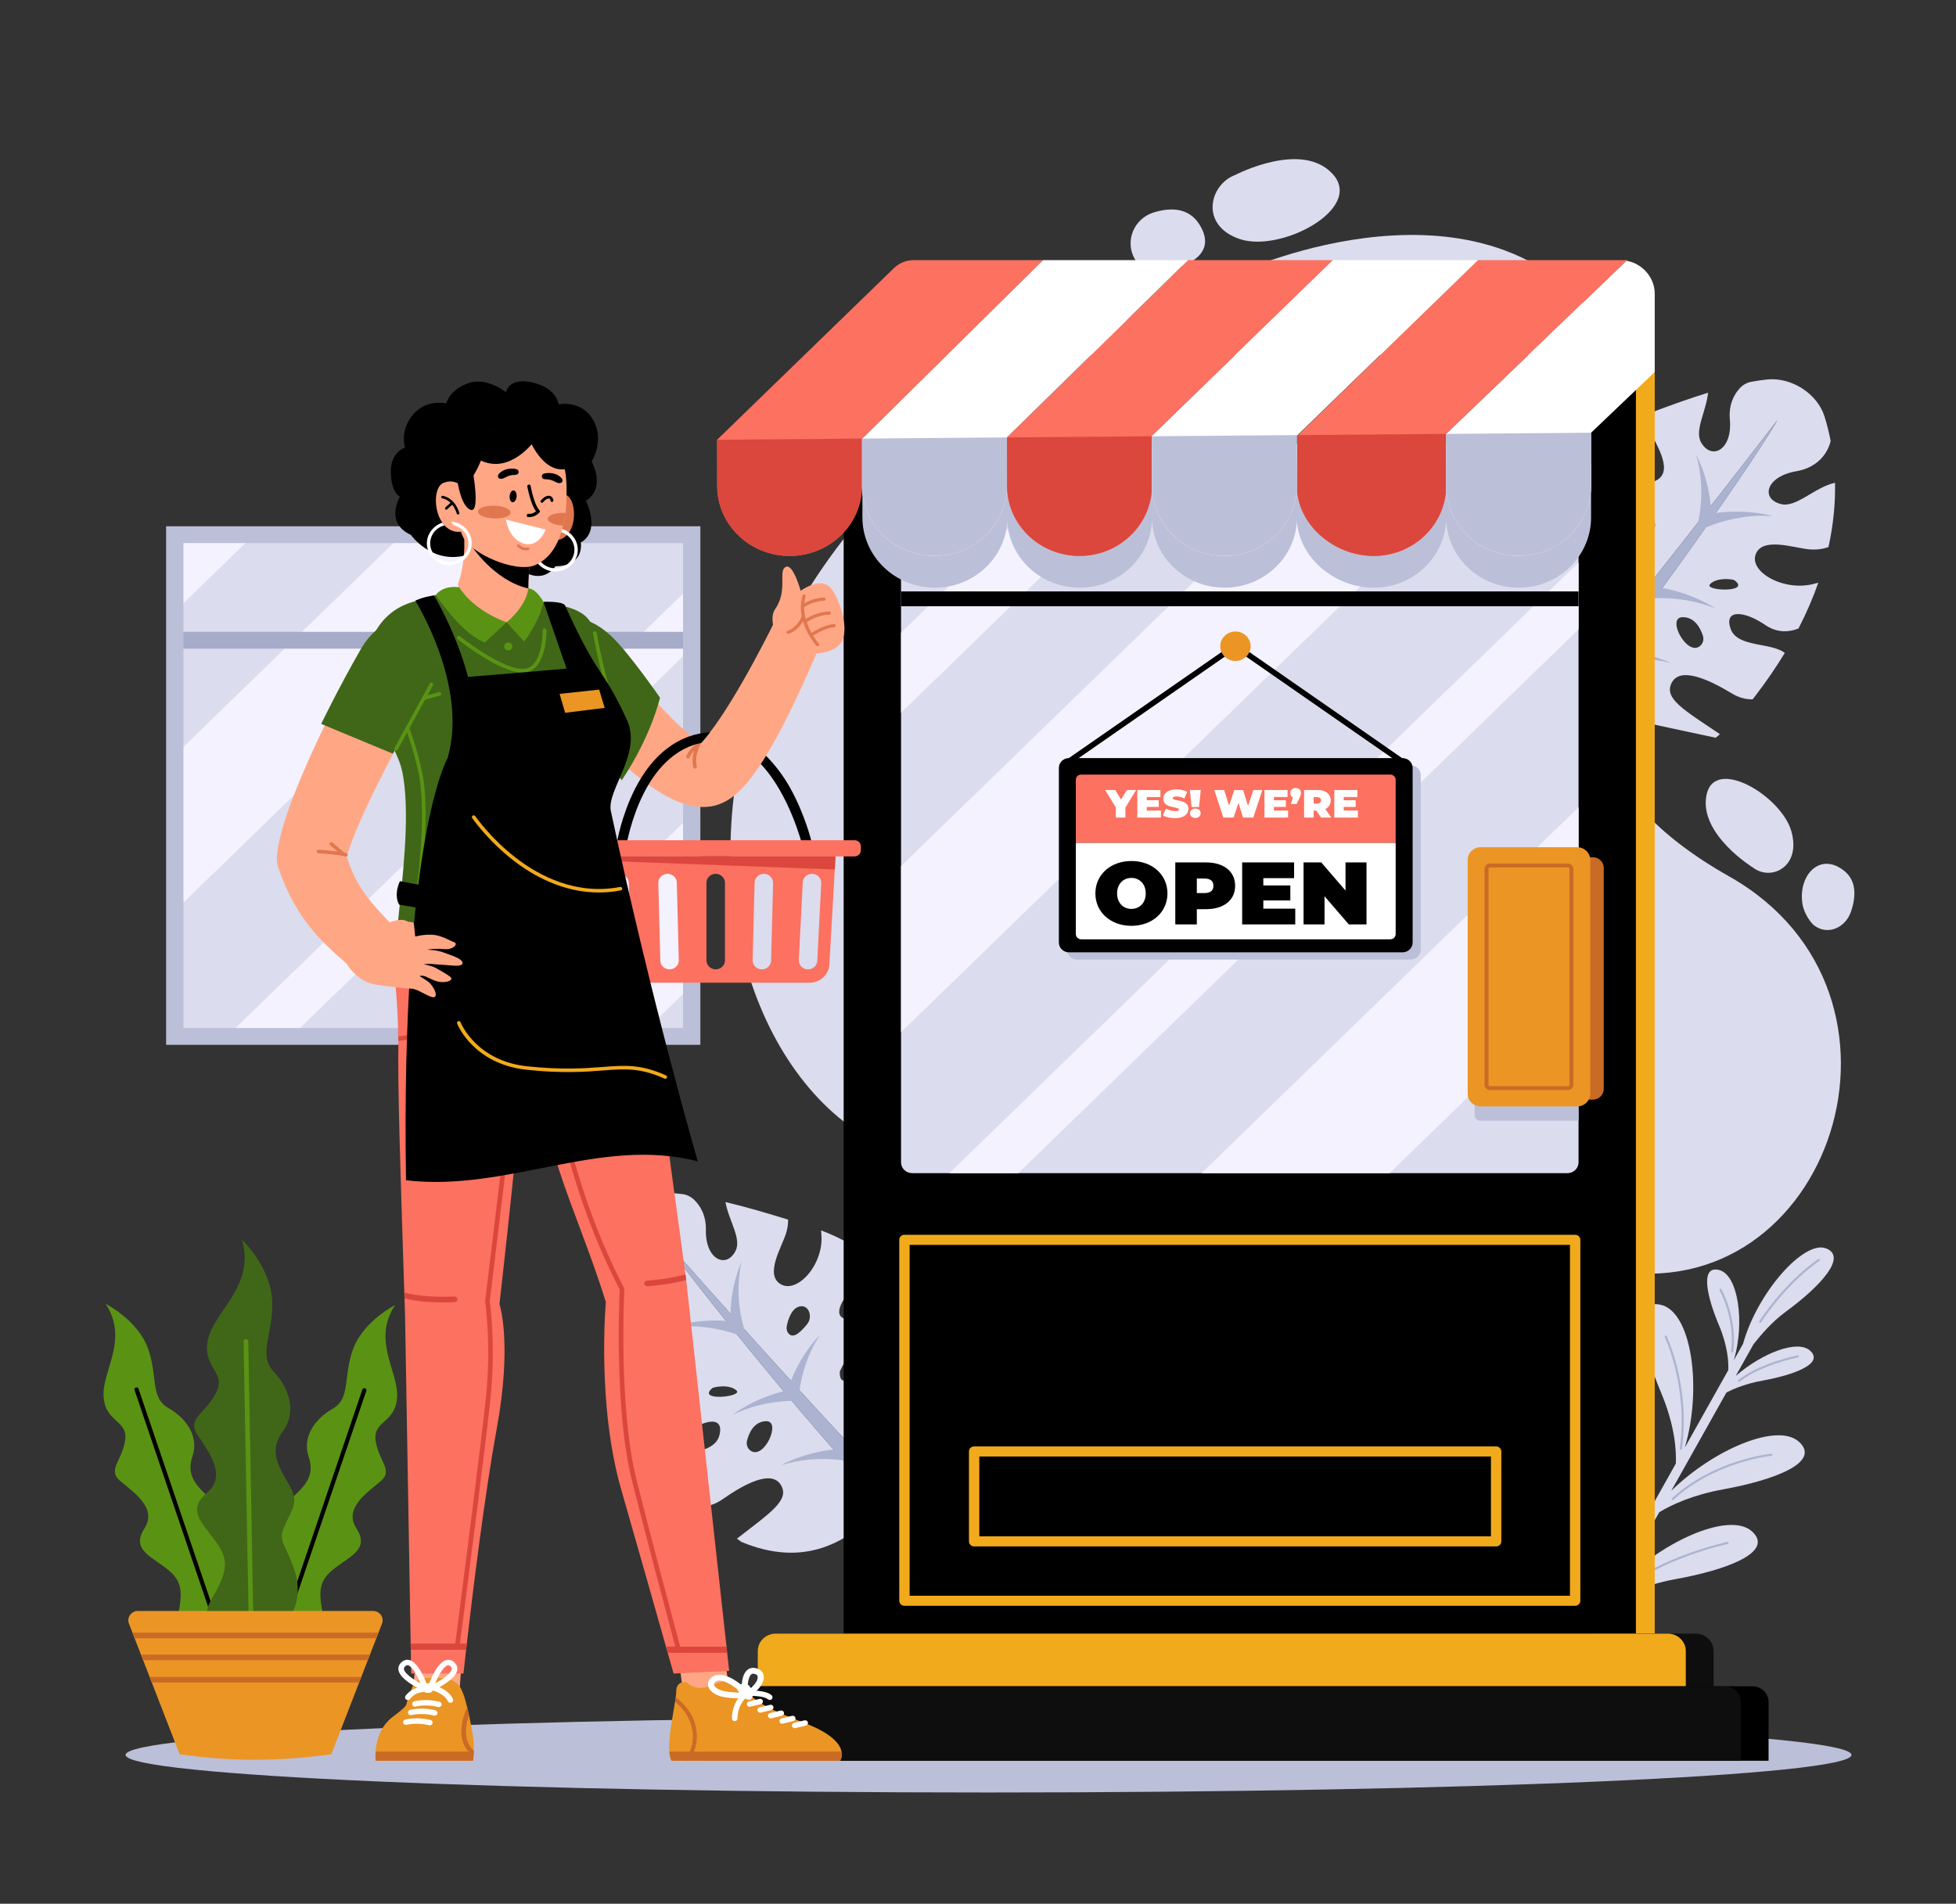 <svg width="377" height="367" viewBox="0 0 377 367" fill="none" xmlns="http://www.w3.org/2000/svg">
<rect x="0" y="0" width="377" height="367" fill="#333333" stroke="none"/>
<g clip-path="url(#clip0_4072_11319)">
<path d="M239.541 52.265C239.541 52.265 286.4 30.895 308.954 62.974C331.507 95.053 276.627 136.949 333.282 168.952C373.291 191.553 352.827 252.69 310.47 244.842C262.272 235.91 295.045 204.748 188.624 223.267C135.927 232.436 96.983 104.045 239.541 52.265Z" fill="#DBDCED"/>
<path d="M238.116 33.711C238.116 33.711 251.006 26.959 256.926 33.617C262.845 40.274 246.902 48.702 239.029 46.109C231.158 43.515 233.055 35.569 238.116 33.711Z" fill="#DBDCED"/>
<path d="M218.723 49.956C216.724 46.462 218.565 42.118 222.385 40.95C225.392 40.029 229.018 39.885 231.145 43.222C235.262 49.682 227.069 52.042 222.88 52.422C221.103 52.583 219.343 51.039 218.723 49.956Z" fill="#DBDCED"/>
<path d="M337.93 167.29C337.93 167.29 327.398 160.841 328.908 153.271C330.419 145.7 343.371 153.432 345.281 160.288C347.192 167.144 341.365 169.889 337.93 167.29Z" fill="#DBDCED"/>
<path d="M349.718 178.451C352.299 180.334 355.72 178.906 356.802 175.627C357.654 173.045 357.943 169.893 355.487 167.906C350.736 164.058 346.418 168.857 347.441 174.454C347.72 175.98 348.917 177.867 349.718 178.451Z" fill="#DBDCED"/>
<path d="M190.53 345.552C282.39 345.552 356.857 342.308 356.857 338.306C356.857 334.305 282.39 331.061 190.53 331.061C98.67 331.061 24.203 334.305 24.203 338.306C24.203 342.308 98.67 345.552 190.53 345.552Z" fill="#BCBFD8"/>
<path d="M132.017 276.47C135.761 273.52 139.753 272.874 138.614 276.829C137.584 280.409 131.04 279.829 128.686 282.01C130.45 284.521 132.456 287.082 134.738 289.683C134.955 289.931 135.172 290.173 135.387 290.412C136.57 290.35 137.885 289.984 139.217 289.052C143.564 286.012 148.684 283.315 150.493 286.254C152.287 289.168 148.536 291.563 142.036 296.616C142.322 296.833 142.605 297.04 142.887 297.241C154.712 302.168 163.563 297.912 170.993 289.271C169.702 288.108 168.235 286.864 166.789 285.806C162.724 282.828 133.434 247.372 127.051 237.792C127.051 237.792 163.127 278.697 170.333 285.134C170.938 285.675 171.499 286.176 172.023 286.645C172.757 287.301 173.414 287.89 174.004 288.418L174.736 288.21C173.813 286.443 173.934 285.155 173.953 284.999C174.283 283.992 175.017 282.917 176.415 281.857C181.669 277.868 186.266 277.115 186.732 270.556C186.674 267.103 185.712 263.647 184.107 260.324C184.014 260.42 183.918 260.515 183.815 260.61C177.701 266.292 174.74 269.662 171.975 267.537C169.211 265.412 172.635 260.836 176.308 257.05C178.113 255.191 178.429 253.186 178.287 251.626C176.235 249.243 173.929 247.03 171.509 245.055C168.495 246.538 168.446 253.689 164.419 254.246C160.232 254.824 161.413 251.067 164.915 247.849C167.346 245.615 167.104 242.97 166.728 241.559C163.869 239.696 160.979 238.205 158.265 237.191C158.264 237.414 158.274 237.643 158.298 237.879C158.884 243.618 153.747 249.429 150.506 247.582C147.267 245.735 150.771 240.287 151.548 237.617C151.811 236.715 151.912 235.881 151.898 235.113C147.471 233.733 143.445 232.587 139.828 231.728C140.416 235.228 142.987 238.768 141.769 241.144C139.971 244.652 135.933 242.804 136.052 237.121C136.112 234.24 134.939 232.393 133.768 231.271C133.137 230.667 132.317 230.279 131.436 230.177C130.365 230.054 129.349 229.975 128.393 229.944C123.791 229.795 119.126 233.273 118.078 237.626C117.75 238.993 117.446 240.576 117.226 242.351C117.226 242.351 118.313 247.071 124.132 247.699C129.95 248.328 131.31 252.457 127.492 253.728C124.616 254.686 120.881 250.944 116.941 250.365C117.12 254.003 117.73 258.072 119.025 262.479C120.044 262.763 121.234 262.875 122.611 262.68C125.439 262.28 131.461 259.62 132.924 262.98C134.386 266.34 127.779 270.525 121.995 269.21C121.799 269.165 121.606 269.132 121.416 269.105C122.581 271.824 124.015 274.641 125.767 277.539C127.232 278.021 129.655 278.331 132.017 276.47ZM147.65 273.972C150.701 273.874 147.266 281.538 144.649 279.645C144.048 279.212 143.808 278.452 143.981 277.746C144.305 276.414 145.221 274.051 147.65 273.972ZM137.232 267.651C137.415 267.495 137.672 267.451 137.91 267.405C138.701 267.252 140.724 266.993 141.927 268.026C143.384 269.277 134.245 270.208 137.232 267.651ZM161.862 264.39C161.862 264.39 164.526 258.364 166.297 259.85C168.066 261.337 161.697 269.73 161.862 264.39ZM151.644 255.639C151.855 254.569 152.453 252.421 153.896 251.919C155.836 251.244 156.759 253.816 155.568 255.264C154.556 256.495 153.03 258.208 152.023 257.109C151.659 256.713 151.54 256.16 151.644 255.639Z" fill="#DBDCED"/>
<path d="M170.992 289.27L174.003 288.417C173.414 287.889 172.756 287.3 172.022 286.644C171.497 286.175 170.937 285.674 170.332 285.133C163.126 278.697 127.05 237.791 127.05 237.791C133.432 247.371 162.723 282.827 166.788 285.805C168.234 286.864 169.701 288.107 170.992 289.27Z" fill="#ACB3D1"/>
<path d="M140.498 254.676C133.971 254.105 129.188 255.91 129.188 255.91C136.631 254.884 142.763 257.541 142.763 257.541L140.498 254.676Z" fill="#ACB3D1"/>
<path d="M140.795 254.154C140.709 247.793 142.93 243.301 142.93 243.301C141.306 250.427 143.565 256.566 143.565 256.566L140.795 254.154Z" fill="#ACB3D1"/>
<path d="M152.178 266.897C154.332 260.889 157.998 257.401 157.998 257.401C153.967 263.563 153.933 270.082 153.933 270.082L152.178 266.897Z" fill="#ACB3D1"/>
<path d="M162.755 277.581C163.961 271.328 167.048 267.348 167.048 267.348C164.011 274.024 164.981 280.475 164.981 280.475L162.755 277.581Z" fill="#ACB3D1"/>
<path d="M151.566 268.064C145.191 269.534 141.244 272.72 141.244 272.72C147.967 269.453 154.651 270.083 154.651 270.083L151.566 268.064Z" fill="#ACB3D1"/>
<path d="M161.44 279.365C154.91 279.893 150.518 282.471 150.518 282.471C157.668 280.216 164.179 281.808 164.179 281.808L161.44 279.365Z" fill="#ACB3D1"/>
<path d="M346.643 121.158C348.215 118.11 349.471 115.164 350.46 112.334C350.269 112.374 350.076 112.421 349.88 112.479C344.117 114.189 337.137 110.387 338.383 106.89C339.63 103.392 345.911 105.69 348.803 105.909C350.21 106.016 351.406 105.825 352.418 105.47C353.422 100.924 353.756 96.765 353.683 93.07C349.736 93.915 346.216 97.949 343.237 97.167C339.284 96.13 340.372 91.862 346.219 90.844C352.065 89.825 352.837 84.976 352.837 84.976C352.491 83.193 352.074 81.611 351.645 80.249C350.282 75.911 345.317 72.697 340.669 73.149C339.703 73.243 338.68 73.39 337.604 73.585C336.72 73.745 335.917 74.191 335.32 74.845C334.213 76.057 333.154 78.004 333.416 80.917C333.932 86.662 329.972 88.798 327.908 85.365C326.509 83.039 328.865 79.287 329.216 75.704C325.616 76.812 321.619 78.236 317.234 79.924C317.272 80.701 317.433 81.539 317.761 82.434C318.735 85.086 322.662 90.372 319.511 92.454C316.359 94.537 310.754 88.99 310.947 83.142C310.955 82.902 310.949 82.669 310.932 82.444C308.256 83.648 305.433 85.347 302.669 87.421C302.387 88.874 302.326 91.568 304.942 93.669C308.712 96.697 310.169 100.423 305.89 100.113C301.775 99.814 301.227 92.578 298.073 91.275C295.76 93.432 293.581 95.824 291.669 98.371C291.633 99.959 292.094 101.968 294.05 103.732C298.031 107.324 301.816 111.731 299.166 114.063C296.515 116.396 293.283 113.18 286.698 107.829C286.587 107.739 286.483 107.649 286.383 107.558C284.989 111.027 284.257 114.589 284.438 118.089C285.366 124.697 290.073 125.158 295.67 128.85C297.158 129.833 297.976 130.872 298.38 131.87C298.411 132.027 298.623 133.323 297.811 135.171L298.567 135.334C299.126 134.761 299.751 134.121 300.448 133.409C300.946 132.899 301.479 132.355 302.054 131.768C308.9 124.78 342.572 81.003 342.572 81.003C336.778 91.12 309.595 128.935 305.688 132.216C304.299 133.383 302.9 134.738 301.674 136.001L330.681 142.224C330.953 142.002 331.225 141.774 331.499 141.535C324.568 136.846 320.604 134.668 322.217 131.601C323.843 128.507 329.215 130.902 333.827 133.694C335.241 134.55 336.596 134.834 337.798 134.819C338 134.563 338.202 134.305 338.405 134.04C340.534 131.257 342.386 128.532 343.997 125.874C341.463 123.821 334.878 124.838 333.585 121.281C332.157 117.351 336.243 117.744 340.24 120.484C342.761 122.216 345.191 121.742 346.643 121.158ZM328.218 122.563C328.441 123.267 328.25 124.051 327.673 124.529C325.156 126.616 321.145 119.084 324.24 118.983C326.704 118.903 327.797 121.235 328.218 122.563ZM329.619 112.589C330.765 111.464 332.831 111.594 333.642 111.696C333.887 111.727 334.15 111.755 334.346 111.901C337.549 114.293 328.231 113.951 329.619 112.589ZM304.381 105.912C306.07 104.291 309.187 110.216 309.187 110.216C309.725 115.611 302.692 107.532 304.381 105.912ZM318.639 102.201C317.696 103.378 316.032 101.745 314.922 100.565C313.616 99.177 314.37 96.513 316.381 97.069C317.877 97.482 318.632 99.618 318.921 100.686C319.062 101.207 318.98 101.775 318.639 102.201Z" fill="#DBDCED"/>
<path d="M301.676 136.003L298.568 135.336C299.128 134.763 299.753 134.123 300.45 133.411C300.948 132.901 301.48 132.357 302.056 131.77C308.902 124.782 342.573 81.005 342.573 81.005C336.78 91.122 309.597 128.937 305.69 132.218C304.3 133.385 302.902 134.74 301.676 136.003Z" fill="#ACB3D1"/>
<path d="M330.137 98.981C336.704 97.975 341.672 99.488 341.672 99.488C334.066 98.937 328.043 102.029 328.043 102.029L330.137 98.981Z" fill="#ACB3D1"/>
<path d="M329.799 98.472C329.443 92.026 326.883 87.625 326.883 87.625C329.023 94.732 327.164 101.095 327.164 101.095L329.799 98.472Z" fill="#ACB3D1"/>
<path d="M319.163 112.118C316.564 106.178 312.61 102.888 312.61 102.888C317.12 108.86 317.608 115.457 317.608 115.457L319.163 112.118Z" fill="#ACB3D1"/>
<path d="M309.199 123.628C307.543 117.377 304.141 113.551 304.141 113.551C307.68 120.11 307.148 126.704 307.148 126.704L309.199 123.628Z" fill="#ACB3D1"/>
<path d="M319.864 113.26C326.421 114.329 330.637 117.295 330.637 117.295C323.604 114.429 316.882 115.506 316.882 115.506L319.864 113.26Z" fill="#ACB3D1"/>
<path d="M310.656 125.348C317.304 125.455 321.929 127.775 321.929 127.775C314.534 125.962 308.053 128.001 308.053 128.001L310.656 125.348Z" fill="#ACB3D1"/>
<path d="M337.696 295.23C333.288 291.192 319.603 297.406 311.539 306.256L319.806 291.521C322.167 290.088 326.201 288.189 332.201 287.1C341.533 285.407 351.162 281.995 346.745 277.949C342.606 274.158 330.291 279.404 322.128 287.383L332.744 268.461C334.282 267.646 336.569 266.721 339.718 266.149C345.598 265.082 351.667 262.931 348.884 260.381C346.468 258.169 339.633 260.84 334.55 265.24L337.991 259.108C339.389 257.387 341.38 254.927 344.228 252.84C350.825 248.006 356.154 242.248 351.927 240.651C347.697 239.052 338.72 249.128 335.958 259.048L334.187 262.204C336.33 255.009 335.051 245.708 331.311 244.815C327.594 243.928 329.025 250.043 331.292 255.418C333.017 259.51 333.181 262.572 333.105 264.133L324.742 279.039C328.102 267.636 326.067 252.957 320.149 251.544C314.253 250.136 316.523 259.841 320.119 268.37C322.837 274.814 323.113 279.654 322.999 282.145L312.971 300.02C316.065 288.718 313.996 274.566 308.192 273.18C302.295 271.772 304.028 278.904 308.04 288.542C310.767 295.093 311.078 300.649 310.997 303.537L306.224 312.045L307.818 312.887L309.747 309.45C311.87 308 316.187 305.643 323.153 304.38C332.483 302.688 342.113 299.276 337.696 295.23Z" fill="#DBDCED"/>
<path d="M323.87 279.446C323.799 279.408 323.754 279.329 323.766 279.246C325.417 267.387 320.915 257.852 320.869 257.757C320.821 257.658 320.865 257.541 320.967 257.495C321.069 257.449 321.189 257.492 321.237 257.59C321.283 257.686 325.835 267.32 324.169 279.299C324.154 279.407 324.051 279.482 323.941 279.468C323.916 279.465 323.892 279.457 323.87 279.446Z" fill="#ACB3D1"/>
<path d="M339.162 254.976C339.158 254.974 339.153 254.971 339.149 254.969C339.054 254.91 339.027 254.787 339.088 254.696C344.512 246.568 350.394 242.767 350.453 242.73C350.546 242.67 350.672 242.696 350.734 242.787C350.796 242.878 350.769 243 350.676 243.06C350.618 243.097 344.803 246.857 339.429 254.911C339.372 254.998 339.255 255.025 339.162 254.976Z" fill="#ACB3D1"/>
<path d="M335.084 266.365C335.061 266.354 335.041 266.338 335.023 266.317C334.952 266.233 334.965 266.108 335.053 266.04C339.239 262.727 346.385 261.304 346.458 261.29C346.568 261.269 346.675 261.337 346.697 261.444C346.719 261.551 346.648 261.655 346.538 261.676C346.467 261.69 339.417 263.096 335.31 266.345C335.243 266.398 335.154 266.403 335.084 266.365Z" fill="#ACB3D1"/>
<path d="M322.299 289.153C322.28 289.144 322.263 289.132 322.248 289.116C322.171 289.037 322.174 288.913 322.256 288.837C330.382 281.359 341.299 280.255 341.407 280.245C341.519 280.235 341.618 280.314 341.629 280.422C341.639 280.531 341.558 280.627 341.446 280.637C341.339 280.648 330.558 281.741 322.535 289.123C322.47 289.183 322.374 289.193 322.299 289.153Z" fill="#ACB3D1"/>
<path d="M311.866 307.026C311.843 307.014 311.823 306.997 311.805 306.977C311.734 306.893 311.748 306.768 311.835 306.699C320.488 299.87 332.782 297.287 332.904 297.261C333.014 297.238 333.122 297.307 333.145 297.413C333.168 297.519 333.098 297.624 332.988 297.647C332.866 297.672 320.666 300.238 312.09 307.005C312.025 307.058 311.936 307.063 311.866 307.026Z" fill="#ACB3D1"/>
<path d="M312.116 300.397C312.044 300.359 312.001 300.282 312.012 300.198C313.615 288.015 309.319 278.511 309.276 278.417C309.23 278.318 309.276 278.201 309.378 278.156C309.481 278.112 309.601 278.156 309.647 278.256C309.69 278.351 314.033 287.951 312.415 300.248C312.401 300.356 312.299 300.433 312.188 300.419C312.161 300.416 312.137 300.408 312.116 300.397Z" fill="#ACB3D1"/>
<path d="M333.747 260.743C333.676 260.705 333.632 260.627 333.643 260.543C334.512 254.293 331.458 248.771 331.427 248.716C331.374 248.62 331.41 248.5 331.508 248.448C331.606 248.396 331.729 248.432 331.783 248.527C331.815 248.583 334.932 254.214 334.045 260.595C334.03 260.703 333.928 260.779 333.817 260.764C333.792 260.762 333.768 260.755 333.747 260.743Z" fill="#ACB3D1"/>
<path d="M133.316 102.976H33.687V199.698H133.316V102.976Z" fill="#DBDCED"/>
<path d="M49.076 102.976L33.687 117.917V103.458L34.183 102.976H49.076Z" fill="#F4F2FF"/>
<path d="M133.316 112.817V124.9L56.27 199.698H43.823L133.316 112.817Z" fill="#F4F2FF"/>
<path d="M108.506 102.976L33.687 175.612V145.605L77.598 102.976H108.506Z" fill="#F4F2FF"/>
<path d="M133.317 157.027V189.995L123.321 199.699H89.362L133.317 157.027Z" fill="#F4F2FF"/>
<path d="M133.317 121.803H33.687V125.045H133.317V121.803Z" fill="#A6ABC9"/>
<path d="M134.987 201.419H32.017V101.454H134.987V201.419ZM35.356 198.177H131.646V104.696H35.356V198.177Z" fill="#BCBFD8"/>
<path d="M318.934 71.814H306.964V314.926H318.934V71.814Z" fill="#F2AA1D"/>
<path d="M315.308 68.452H162.607V314.926H315.308V68.452Z" fill="black"/>
<path d="M288.366 298.114H187.756C187.204 298.114 186.757 297.68 186.757 297.144V279.808C186.757 279.272 187.204 278.838 187.756 278.838H288.366C288.918 278.838 289.365 279.272 289.365 279.808V297.145C289.365 297.68 288.918 298.114 288.366 298.114ZM188.754 296.175H287.367V280.778H188.754V296.175Z" fill="#F2AA1D"/>
<path d="M304.251 87.703V224.073C304.251 225.223 303.29 226.155 302.106 226.155H175.812C174.626 226.155 173.665 225.223 173.665 224.073V87.703C173.665 86.552 174.626 85.619 175.812 85.619H302.106C303.29 85.62 304.251 86.552 304.251 87.703Z" fill="#DBDCED"/>
<path d="M227.006 85.62L173.666 137.405V121.972L211.111 85.62H227.006Z" fill="#F4F2FF"/>
<path d="M304.251 108.427V121.324L196.269 226.155H182.984L304.251 108.427Z" fill="#F4F2FF"/>
<path d="M290.443 85.62L173.666 198.988V166.959L257.452 85.62H290.443Z" fill="#F4F2FF"/>
<path d="M306.667 99.73C306.667 103.475 305.104 106.865 302.575 109.317C300.049 111.772 296.554 113.291 292.698 113.291C285.086 113.291 278.895 107.375 278.736 100.023C278.656 103.651 277.11 106.928 274.647 109.317C272.121 111.772 268.627 113.291 264.772 113.291C257.273 113.291 250.354 107.556 249.971 100.359C249.807 103.853 248.28 107.002 245.894 109.317C243.367 111.772 239.875 113.291 236.018 113.291C228.425 113.291 222.246 107.406 222.054 100.081C221.959 103.686 220.416 106.942 217.966 109.317C215.44 111.772 211.949 113.291 208.09 113.291C200.617 113.291 194.515 107.592 194.14 100.428C193.959 103.895 192.435 107.018 190.066 109.317C187.539 111.772 184.047 113.291 180.189 113.291C172.474 113.291 166.221 107.218 166.221 99.73V90.708L166.267 90.66L194.113 90.437H194.158L222.049 90.214H222.058L250.135 89.989H250.16L250.322 89.988L278.73 89.76L306.663 89.537L306.667 99.73Z" fill="#BCBFD8"/>
<path d="M304.251 114.012H173.666V116.872H304.251V114.012Z" fill="black"/>
<path d="M304.251 155.615V190.804L267.837 226.155H231.59L304.251 155.615Z" fill="#F4F2FF"/>
<path d="M271.882 184.977H207.593C206.517 184.977 205.645 184.13 205.645 183.086V149.425C205.645 148.38 206.517 147.533 207.593 147.533H271.882C272.958 147.533 273.83 148.38 273.83 149.425V183.086C273.83 184.13 272.958 184.977 271.882 184.977Z" fill="#BCBFD8"/>
<path d="M270.323 183.587H206.034C204.958 183.587 204.086 182.74 204.086 181.696V148.035C204.086 146.99 204.958 146.143 206.034 146.143H270.323C271.399 146.143 272.272 146.99 272.272 148.035V181.696C272.272 182.74 271.399 183.587 270.323 183.587Z" fill="black"/>
<path d="M208.392 149.318H267.964C268.536 149.318 269 149.769 269 150.323V162.491H207.356V150.324C207.357 149.769 207.821 149.318 208.392 149.318Z" fill="#FC7160"/>
<path d="M207.357 162.492H269.001V180.074C269.001 180.629 268.537 181.079 267.965 181.079H208.393C207.822 181.079 207.358 180.629 207.358 180.074V162.492H207.357Z" fill="white"/>
<path d="M211.124 172.23C211.124 168.611 214.06 165.982 218.069 165.982C222.078 165.982 225.014 168.611 225.014 172.23C225.014 175.849 222.078 178.477 218.069 178.477C214.06 178.478 211.124 175.849 211.124 172.23ZM220.83 172.23C220.83 170.369 219.599 169.242 218.07 169.242C216.54 169.242 215.309 170.369 215.309 172.23C215.309 174.09 216.541 175.217 218.07 175.217C219.599 175.218 220.83 174.09 220.83 172.23Z" fill="black"/>
<path d="M238.06 170.762C238.06 173.527 235.88 175.268 232.451 175.268H230.676V178.204H226.526V166.255H232.452C235.88 166.255 238.06 167.996 238.06 170.762ZM233.876 170.762C233.876 169.891 233.33 169.362 232.187 169.362H230.676V172.161H232.187C233.33 172.161 233.876 171.632 233.876 170.762Z" fill="black"/>
<path d="M249.648 175.166V178.204H239.415V166.255H249.42V169.293H243.494V170.693H248.699V173.595H243.494V175.165L249.648 175.166Z" fill="black"/>
<path d="M263.381 166.255V178.204H259.97L255.292 172.776V178.204H251.248V166.255H254.659L259.336 171.683V166.255H263.381Z" fill="black"/>
<path d="M216.915 155.68V157.607H215.071V155.657L213.008 152.296H214.954L216.071 154.132L217.196 152.296H218.978L216.915 155.68Z" fill="white"/>
<path d="M223.762 156.257V157.607H219.213V152.296H223.66V153.646H221.026V154.268H223.34V155.558H221.026V156.257H223.762Z" fill="white"/>
<path d="M224.129 157.182L224.723 155.877C225.239 156.173 225.926 156.363 226.529 156.363C227.053 156.363 227.24 156.256 227.24 156.074C227.24 155.407 224.216 155.945 224.216 153.965C224.216 152.979 225.068 152.174 226.763 152.174C227.498 152.174 228.256 152.326 228.826 152.637L228.271 153.934C227.732 153.668 227.224 153.539 226.748 153.539C226.208 153.539 226.037 153.691 226.037 153.873C226.037 154.51 229.061 153.979 229.061 155.937C229.061 156.908 228.209 157.727 226.513 157.727C225.598 157.728 224.676 157.508 224.129 157.182Z" fill="white"/>
<path d="M229.334 152.296H231.444L231.093 155.574H229.686L229.334 152.296ZM229.357 156.773C229.357 156.264 229.78 155.877 230.389 155.877C230.998 155.877 231.42 156.265 231.42 156.773C231.42 157.273 230.998 157.683 230.389 157.683C229.78 157.683 229.357 157.273 229.357 156.773Z" fill="white"/>
<path d="M243.309 152.296L241.558 157.607H239.581L238.698 154.769L237.769 157.607H235.791L234.04 152.296H235.939L236.893 155.315L237.901 152.296H239.597L240.551 155.353L241.559 152.296H243.309Z" fill="white"/>
<path d="M248.264 156.257V157.607H243.715V152.296H248.162V153.646H245.528V154.268H247.841V155.558H245.528V156.257H248.264Z" fill="white"/>
<path d="M250.749 152.872C250.749 153.116 250.719 153.298 250.445 153.867L249.898 154.997H248.804L249.195 153.715C248.882 153.571 248.687 153.275 248.687 152.873C248.687 152.282 249.124 151.902 249.718 151.902C250.311 151.901 250.749 152.281 250.749 152.872Z" fill="white"/>
<path d="M253.695 156.272H253.195V157.607H251.351V152.296H253.984C255.508 152.296 256.477 153.069 256.477 154.298C256.477 155.065 256.102 155.642 255.446 155.968L256.595 157.607H254.625L253.695 156.272ZM253.867 153.677H253.195V154.921H253.867C254.375 154.921 254.617 154.686 254.617 154.299C254.617 153.913 254.375 153.677 253.867 153.677Z" fill="white"/>
<path d="M261.723 156.257V157.607H257.174V152.296H261.621V153.646H258.987V154.268H261.3V155.558H258.987V156.257H261.723Z" fill="white"/>
<path d="M270.492 147.514C270.381 147.514 270.269 147.482 270.172 147.415L238.122 125.154L206.071 147.415C205.824 147.587 205.479 147.531 205.302 147.291C205.125 147.051 205.182 146.716 205.43 146.544L237.8 124.061C237.992 123.928 238.25 123.928 238.442 124.061L270.813 146.544C271.061 146.716 271.118 147.051 270.941 147.291C270.833 147.436 270.664 147.514 270.492 147.514Z" fill="black"/>
<path d="M238.121 127.42C239.738 127.42 241.048 126.148 241.048 124.578C241.048 123.009 239.738 121.737 238.121 121.737C236.505 121.737 235.194 123.009 235.194 124.578C235.194 126.148 236.505 127.42 238.121 127.42Z" fill="#EB9525"/>
<path d="M304.25 166.084V216.042H285.288C284.699 216.042 284.221 215.578 284.221 215.006V167.12C284.221 166.548 284.699 166.084 285.288 166.084H304.25Z" fill="#BCBFD8"/>
<path d="M303.595 309.561H174.321C173.769 309.561 173.322 309.127 173.322 308.591V239.008C173.322 238.472 173.769 238.038 174.321 238.038H303.595C304.147 238.038 304.594 238.472 304.594 239.008V308.591C304.594 309.127 304.147 309.561 303.595 309.561ZM175.32 307.622H302.596V239.978H175.32V307.622Z" fill="#F2AA1D"/>
<path d="M306.978 211.988H289.128C287.954 211.988 287.003 211.064 287.003 209.925V167.311C287.003 166.172 287.954 165.248 289.128 165.248H306.978C308.151 165.248 309.103 166.172 309.103 167.311V209.925C309.103 211.064 308.151 211.988 306.978 211.988Z" fill="#CA6B25"/>
<path d="M306.503 210.849V165.765C306.503 164.419 305.379 163.328 303.992 163.328H285.392C284.005 163.328 282.881 164.419 282.881 165.765V210.849C282.881 212.195 284.005 213.287 285.392 213.287H303.992C305.379 213.287 306.503 212.195 306.503 210.849Z" fill="#EB9525"/>
<path d="M302.204 210.138H287.181C286.599 210.138 286.125 209.679 286.125 209.113V167.502C286.125 166.936 286.599 166.476 287.181 166.476H302.204C302.786 166.476 303.26 166.936 303.26 167.502V209.113C303.26 209.679 302.787 210.138 302.204 210.138ZM287.181 167.222C287.022 167.222 286.893 167.347 286.893 167.502V209.113C286.893 209.267 287.022 209.393 287.181 209.393H302.204C302.363 209.393 302.492 209.267 302.492 209.113V167.502C302.492 167.347 302.363 167.222 302.204 167.222H287.181Z" fill="#CA6B25"/>
<path d="M166.191 84.547L166.145 84.594L166.154 93.616C166.154 97.361 164.591 100.75 162.062 103.203C159.536 105.658 156.045 107.176 152.187 107.176C145 107.176 139.08 101.906 138.307 95.132C138.247 94.634 138.219 94.128 138.219 93.616V84.772L172.32 51.665C173.321 50.693 174.68 50.147 176.096 50.147H201.047L166.191 84.547Z" fill="#FC7160"/>
<path d="M166.145 84.594L166.154 93.616C166.154 97.361 164.591 100.75 162.062 103.203C159.536 105.658 156.045 107.176 152.187 107.176C145 107.176 139.08 101.906 138.307 95.132L138.219 84.772L166.192 84.547L166.145 84.594Z" fill="#DB473C"/>
<path d="M256.919 50.147L222.027 84.021V93.616C222.027 97.361 220.463 100.75 217.935 103.203C215.408 105.658 211.917 107.176 208.059 107.176C200.345 107.176 194.091 101.104 194.091 93.616L194.082 84.324L228.974 50.147H256.919Z" fill="#FC7160"/>
<path d="M222.027 84.1V93.615C222.027 97.361 220.463 100.75 217.935 103.203C215.408 105.658 211.917 107.175 208.059 107.175C200.345 107.175 194.091 101.103 194.091 93.615L194.082 84.323L222.027 84.1Z" fill="#DB473C"/>
<path d="M278.731 83.647L278.74 93.616C278.74 97.361 277.177 100.75 274.648 103.203C272.122 105.658 268.628 107.176 264.772 107.176C257.058 107.176 249.954 101.104 249.954 93.616L250.014 84.021L250.164 83.876L284.846 50.147H313.632L278.731 83.647Z" fill="#FC7160"/>
<path d="M278.74 93.616C278.74 97.361 277.177 100.75 274.648 103.203C272.122 105.658 268.628 107.176 264.772 107.176C257.058 107.176 249.954 101.104 249.954 93.616L250.014 84.021L250.164 83.876L278.731 83.647L278.74 93.616Z" fill="#DB473C"/>
<path d="M306.665 83.421V83.423L306.667 93.615C306.667 97.361 305.104 100.751 302.575 103.203C300.05 105.659 296.556 107.175 292.699 107.175C284.987 107.175 278.731 101.105 278.731 93.615V83.646L313.51 50.265C313.979 50.352 314.431 50.488 314.861 50.666C316.93 51.534 318.466 53.375 318.844 55.592C318.905 55.94 318.935 56.297 318.935 56.662V71.721L306.665 83.421Z" fill="white"/>
<path d="M306.667 93.615C306.667 97.361 305.103 100.75 302.575 103.203C300.049 105.658 296.555 107.176 292.699 107.176C284.985 107.176 278.731 101.104 278.731 93.615V83.646L306.666 83.423L306.667 93.615Z" fill="#BCBFD8"/>
<path d="M228.974 50.147L194.082 84.324V93.616C194.082 97.361 192.518 100.75 189.99 103.203C187.464 105.658 183.973 107.176 180.114 107.176C172.4 107.176 166.146 101.104 166.146 93.616V84.594L166.192 84.547L201.048 50.147L228.974 50.147Z" fill="white"/>
<path d="M194.082 84.323V93.615C194.082 97.361 192.518 100.75 189.99 103.203C187.464 105.658 183.973 107.176 180.114 107.176C172.4 107.176 166.146 101.104 166.146 93.615V84.594L166.192 84.547L194.082 84.323Z" fill="#BCBFD8"/>
<path d="M284.846 50.147L249.953 84.021V93.616C249.953 97.361 248.389 100.75 245.861 103.203C243.335 105.658 239.844 107.176 235.985 107.176C228.272 107.176 222.018 101.104 222.018 93.616V84.021L256.919 50.147H284.846Z" fill="white"/>
<path d="M250.104 83.876L249.954 84.021V93.615C249.954 97.361 248.39 100.75 245.862 103.203C243.336 105.658 239.845 107.176 235.986 107.176C228.273 107.176 222.019 101.104 222.019 93.615V84.1L250.104 83.876Z" fill="#BCBFD8"/>
<path d="M328.969 331.401H152.73C152.005 331.401 151.417 330.83 151.417 330.126V318.283C151.417 316.43 152.965 314.927 154.874 314.927H326.825C328.734 314.927 330.282 316.43 330.282 318.283V330.126C330.282 330.829 329.694 331.401 328.969 331.401Z" fill="#0E0E0E"/>
<path d="M323.608 331.401H147.369C146.644 331.401 146.056 330.83 146.056 330.126V318.283C146.056 316.43 147.604 314.927 149.513 314.927H321.464C323.373 314.927 324.921 316.43 324.921 318.283V330.126C324.921 330.829 324.333 331.401 323.608 331.401Z" fill="#F2AA1D"/>
<path d="M340.874 339.428H140.826V328.102C140.826 326.428 142.223 325.071 143.948 325.071H337.754C339.477 325.071 340.875 326.428 340.875 328.102L340.874 339.428Z" fill="black"/>
<path d="M335.533 339.428H135.484V328.102C135.484 326.428 136.882 325.071 138.606 325.071H332.412C334.135 325.071 335.533 326.428 335.533 328.102V339.428H335.533Z" fill="#0E0E0E"/>
<path d="M41.008 315.994C41.008 315.994 32.918 317.733 34.12 312.254C35.322 306.775 35.234 304.754 31.945 302.264C28.657 299.774 25.349 298.543 27.867 294.6C30.385 290.657 25.608 287.591 23.139 285.468C20.67 283.346 23.457 281.745 24.111 277.733C24.765 273.72 20.318 274.323 19.969 269.268C19.62 264.214 24.908 258.308 20.361 251.351C20.361 251.351 26.468 254.426 28.475 259.826C30.481 265.228 28.861 269.4 32.469 271.453C36.077 273.506 38.336 277.057 37.11 280.701C35.884 284.345 37.626 286.278 40.584 288.936C43.542 291.594 42.754 292.65 42.386 295.899C42.018 299.149 42.757 298.381 46.143 302.82C49.53 307.261 49.616 314.537 41.008 315.994Z" fill="#5A9314"/>
<path d="M42.161 315.75C42.144 315.724 42.13 315.697 42.119 315.666L25.932 267.968C25.863 267.764 25.978 267.543 26.188 267.475C26.19 267.474 26.193 267.474 26.195 267.473C26.404 267.41 26.628 267.521 26.698 267.725L42.885 315.421C42.898 315.459 42.904 315.499 42.905 315.537L42.161 315.75Z" fill="black"/>
<path d="M55.605 315.895C55.605 315.895 63.652 317.626 62.456 312.175C61.26 306.725 61.348 304.715 64.618 302.238C67.889 299.761 71.18 298.537 68.676 294.614C66.171 290.691 70.923 287.642 73.379 285.531C75.835 283.419 73.062 281.827 72.413 277.836C71.762 273.844 76.185 274.444 76.532 269.417C76.879 264.39 71.619 258.514 76.142 251.594C76.142 251.594 70.067 254.653 68.071 260.025C66.075 265.398 67.686 269.548 64.097 271.59C60.508 273.633 58.261 277.164 59.481 280.79C60.701 284.415 58.968 286.337 56.027 288.981C53.084 291.625 53.868 292.676 54.234 295.908C54.599 299.141 53.865 298.376 50.497 302.793C47.129 307.208 47.043 314.446 55.605 315.895Z" fill="#5A9314"/>
<path d="M53.719 315.441C53.72 315.402 53.725 315.362 53.739 315.324L69.84 267.88C69.909 267.678 70.131 267.568 70.339 267.63C70.342 267.631 70.344 267.632 70.347 267.632C70.556 267.7 70.67 267.92 70.601 268.123L54.5 315.567C54.49 315.598 54.476 315.625 54.459 315.652L53.719 315.441Z" fill="black"/>
<path d="M46.671 314.902C46.671 314.902 37.411 314.158 40.573 308.676C43.735 303.195 44.332 301.002 41.662 297.275C38.992 293.547 35.869 291.163 39.915 287.751C43.961 284.339 39.892 279.515 37.974 276.445C36.056 273.376 39.588 272.56 41.662 268.473C43.735 264.386 38.766 263.598 40.121 258.073C41.476 252.547 49.162 247.925 46.671 239.008C46.671 239.008 52.16 244.271 52.461 250.703C52.763 257.135 49.601 261.081 52.763 264.443C55.925 267.805 57.129 272.337 54.57 275.845C52.01 279.354 53.215 281.985 55.473 285.785C57.731 289.586 56.527 290.463 55.021 293.825C53.516 297.187 54.57 296.602 56.678 302.449C58.785 308.296 56.388 316.118 46.671 314.902Z" fill="#406717"/>
<path d="M47.988 315.013C47.979 314.98 47.973 314.946 47.973 314.909L46.952 258.603C46.948 258.362 47.147 258.162 47.395 258.157C47.398 258.157 47.401 258.157 47.404 258.157C47.65 258.157 47.851 258.349 47.855 258.589L48.876 314.893C48.878 314.939 48.87 314.983 48.858 315.025L47.988 315.013Z" fill="#5A9314"/>
<path d="M73.627 313L72.957 314.726L72.534 315.819L71.318 318.952L70.893 320.046L69.644 323.263L69.221 324.355L63.866 338.159C53.957 339.58 44.2 339.628 34.613 338.159L29.258 324.355L28.835 323.263L27.586 320.046L27.161 318.952L25.945 315.819L25.523 314.726L24.852 313C24.392 311.816 25.293 310.553 26.596 310.553H71.885C73.184 310.553 74.085 311.816 73.627 313Z" fill="#EB9525"/>
<path d="M72.957 314.725L72.534 315.819H25.945L25.523 314.725H72.957Z" fill="#CA6B25"/>
<path d="M71.318 318.952L70.893 320.046H27.586L27.161 318.952H71.318Z" fill="#CA6B25"/>
<path d="M69.644 323.263L69.222 324.355H29.258L28.835 323.263H69.644Z" fill="#CA6B25"/>
<path d="M115.885 122.075L116.159 122.459L116.455 122.869L117.061 123.696C117.469 124.248 117.882 124.799 118.298 125.349C119.132 126.448 119.979 127.54 120.837 128.62C122.555 130.779 124.316 132.893 126.123 134.914C127.927 136.929 129.787 138.869 131.655 140.546C132.584 141.377 133.524 142.145 134.379 142.737C134.802 143.032 135.206 143.28 135.52 143.449C135.676 143.534 135.809 143.599 135.895 143.64C135.977 143.679 136.016 143.696 135.963 143.698L135.804 143.7C135.759 143.698 135.721 143.703 135.66 143.706L135.546 143.714C135.441 143.72 135.326 143.735 135.232 143.747C134.842 143.804 134.572 143.896 134.394 143.968C134.216 144.04 134.118 144.098 134.06 144.137C133.95 144.214 134.003 144.203 134.09 144.148C134.184 144.086 134.324 143.979 134.48 143.843C134.795 143.567 135.169 143.183 135.544 142.76C135.922 142.335 136.308 141.863 136.692 141.37C137.461 140.381 138.222 139.303 138.965 138.191C139.709 137.077 140.438 135.927 141.152 134.757C142.581 132.415 143.956 129.997 145.29 127.548C145.956 126.322 146.612 125.089 147.257 123.849L148.214 121.987L149.138 120.143L149.181 120.058C150.375 117.677 153.33 116.686 155.784 117.844C158.125 118.949 159.155 121.63 158.207 123.941L157.78 124.975L157.356 125.985L156.496 127.99C155.916 129.324 155.325 130.653 154.718 131.979C153.505 134.631 152.241 137.271 150.875 139.906C150.191 141.223 149.48 142.54 148.726 143.859C147.969 145.179 147.173 146.5 146.276 147.839C145.827 148.508 145.352 149.182 144.825 149.87C144.296 150.558 143.724 151.256 143.016 151.992C142.659 152.36 142.266 152.739 141.801 153.132C141.325 153.528 140.791 153.94 140.046 154.369C139.67 154.582 139.244 154.796 138.725 154.996C138.207 155.194 137.582 155.38 136.831 155.484C136.646 155.511 136.439 155.529 136.244 155.543L136.125 155.55L136.035 155.554L135.856 155.56C135.734 155.565 135.618 155.566 135.505 155.564C135.392 155.563 135.274 155.562 135.164 155.557C134.722 155.54 134.308 155.497 133.919 155.44C132.377 155.199 131.232 154.772 130.223 154.342C129.217 153.905 128.356 153.438 127.556 152.963C125.961 152.01 124.603 151.019 123.311 150.012C120.748 147.994 118.488 145.905 116.311 143.774C114.141 141.644 112.079 139.47 110.074 137.262C109.072 136.157 108.085 135.044 107.11 133.919C106.622 133.356 106.138 132.79 105.655 132.219L104.931 131.356L104.568 130.918L104.186 130.45C101.692 127.394 102.221 122.953 105.369 120.531C108.517 118.11 113.091 118.624 115.586 121.68C115.681 121.796 115.771 121.914 115.857 122.034L115.885 122.075Z" fill="#FFA785"/>
<path d="M153.755 125.915C153.755 125.915 159.078 126.687 161.574 124.525C164.372 122.101 161.564 114.811 159.98 113.195C157.999 111.174 154.318 113.89 154.318 113.89C154.318 113.89 152.928 108.841 151.574 109.242C149.81 109.762 151.977 113.766 149.403 117.422C148.827 118.24 148.828 119.325 148.968 120.307C149.233 122.161 150.229 124.969 153.755 125.915Z" fill="#FFA785"/>
<path d="M156.359 122.209C156.356 122.107 156.405 122.005 156.499 121.944C156.594 121.882 158.854 120.422 160.739 120.301C160.913 120.29 161.065 120.419 161.076 120.588C161.088 120.755 160.956 120.905 160.781 120.916C159.063 121.026 156.874 122.441 156.852 122.456C156.706 122.55 156.509 122.513 156.412 122.372C156.377 122.321 156.36 122.265 156.359 122.209Z" fill="#E0774F"/>
<path d="M154.965 119.734C154.962 119.64 155.003 119.546 155.086 119.483C155.166 119.421 157.097 117.97 159.817 117.87C159.992 117.864 160.139 117.996 160.146 118.166V118.168C160.151 118.337 160.015 118.479 159.841 118.485C157.333 118.577 155.496 119.953 155.478 119.967C155.34 120.071 155.141 120.048 155.033 119.915C154.989 119.861 154.967 119.797 154.965 119.734Z" fill="#E0774F"/>
<path d="M154.39 116.886C154.387 116.793 154.428 116.699 154.508 116.636C154.578 116.582 156.251 115.3 158.809 115.196C158.984 115.188 159.132 115.32 159.139 115.49C159.15 115.663 159.011 115.803 158.836 115.81C156.494 115.906 154.921 117.104 154.906 117.116C154.769 117.223 154.569 117.201 154.46 117.069C154.415 117.015 154.392 116.95 154.39 116.886Z" fill="#E0774F"/>
<path d="M151.574 121.894C151.571 121.765 151.652 121.641 151.785 121.596C153.847 120.882 154.568 118.731 154.575 118.709C154.628 118.547 154.806 118.457 154.973 118.508C155.139 118.559 155.233 118.73 155.18 118.893C155.148 118.993 154.363 121.355 151.997 122.175C151.833 122.232 151.651 122.148 151.592 121.988C151.581 121.957 151.576 121.926 151.574 121.894Z" fill="#E0774F"/>
<path d="M154.36 117.34C154.334 116.527 154.422 115.68 154.671 114.819C154.719 114.655 154.894 114.56 155.062 114.606C155.231 114.652 155.329 114.822 155.281 114.985C153.938 119.63 157.762 124.018 157.8 124.062C157.914 124.191 157.899 124.385 157.766 124.496C157.634 124.607 157.434 124.593 157.32 124.464C157.182 124.308 154.481 121.213 154.36 117.34Z" fill="#E0774F"/>
<path d="M133.954 148.17C133.793 148.17 133.648 148.061 133.612 147.902C133.058 145.412 134.404 143.143 134.462 143.048C134.56 142.886 134.774 142.831 134.941 142.926C135.108 143.021 135.164 143.229 135.067 143.391C135.054 143.412 133.801 145.533 134.297 147.758C134.338 147.942 134.218 148.123 134.029 148.162C134.004 148.168 133.979 148.17 133.954 148.17Z" fill="#E0774F"/>
<path d="M132.61 146.234C132.573 146.234 132.535 146.228 132.498 146.216C132.314 146.155 132.216 145.963 132.278 145.785C132.298 145.728 132.778 144.392 134.334 143.339C134.493 143.231 134.711 143.27 134.822 143.423C134.932 143.578 134.893 143.789 134.735 143.897C133.366 144.824 132.946 145.992 132.942 146.004C132.892 146.145 132.756 146.234 132.61 146.234Z" fill="#E0774F"/>
<path d="M112.178 119.36C112.178 119.36 114.711 119.651 118.025 122.837C121.338 126.023 127.209 134.49 127.209 134.49C127.209 134.49 125.591 141.783 119.837 150.418C119.837 150.418 111.752 140.149 111.061 135.433C110.37 130.718 112.178 119.36 112.178 119.36Z" fill="#406717"/>
<path d="M136.86 141.166C130.911 141.499 125.806 145.293 122.35 152.157C119.766 157.291 118.933 162.276 118.899 162.486C118.816 162.989 119.17 163.461 119.688 163.541C120.207 163.62 120.692 163.277 120.775 162.774C120.784 162.725 121.607 157.819 124.076 152.929C126.869 147.401 130.725 144.125 135.153 143.218C135.757 142.537 136.29 141.878 136.86 141.166Z" fill="black"/>
<path d="M156.459 162.426C156.407 162.205 155.157 156.963 152.192 151.703C150.875 149.367 149.208 147.275 147.645 145.699C147.292 146.232 147.009 146.767 146.638 147.286C152.136 153.093 154.574 162.696 154.606 162.836C154.706 163.263 155.098 163.553 155.531 163.553C155.601 163.553 155.672 163.546 155.743 163.53C156.255 163.416 156.575 162.922 156.459 162.426Z" fill="black"/>
<path d="M164.704 165.091H110.666C109.995 165.091 109.45 164.562 109.45 163.911V163.156C109.45 162.505 109.995 161.976 110.666 161.976H164.704C165.375 161.976 165.92 162.505 165.92 163.156V163.911C165.92 164.562 165.376 165.091 164.704 165.091Z" fill="#FC7160"/>
<path d="M114.329 165.09L114.374 165.878L115.517 185.94C115.63 187.907 117.304 189.445 119.333 189.445H156.038C158.066 189.445 159.741 187.907 159.852 185.94L160.896 167.614L161.04 165.091L114.329 165.09ZM120.237 186.869C120.208 186.871 120.178 186.871 120.148 186.871C119.204 186.871 118.415 186.151 118.368 185.225L117.605 170.269C117.556 169.313 118.315 168.499 119.299 168.453C120.285 168.404 121.12 169.14 121.169 170.096L121.932 185.053C121.981 186.009 121.222 186.822 120.237 186.869ZM129.092 186.871H129.046C128.082 186.871 127.289 186.123 127.265 185.182L126.883 170.225C126.859 169.269 127.638 168.475 128.622 168.451H128.667C129.632 168.451 130.426 169.199 130.45 170.14L130.832 185.096C130.855 186.053 130.077 186.847 129.092 186.871ZM139.73 185.139C139.73 186.096 138.931 186.871 137.946 186.871C136.96 186.871 136.162 186.096 136.162 185.139V170.184C136.162 169.227 136.96 168.452 137.946 168.452C138.931 168.452 139.73 169.227 139.73 170.184V185.139ZM148.627 185.183C148.604 186.124 147.809 186.872 146.845 186.872H146.799C145.815 186.848 145.035 186.053 145.061 185.097L145.443 170.142C145.467 169.185 146.29 168.433 147.271 168.452C148.255 168.477 149.033 169.271 149.009 170.227L148.627 185.183ZM157.524 185.225C157.478 186.151 156.688 186.872 155.743 186.872C155.714 186.872 155.684 186.872 155.654 186.87C154.67 186.823 153.912 186.01 153.961 185.054L154.723 170.098C154.772 169.142 155.608 168.407 156.593 168.455C157.578 168.501 158.336 169.314 158.287 170.27L157.524 185.225Z" fill="#FC7160"/>
<path d="M161.039 165.09L160.895 167.614L114.374 165.878L114.329 165.09H161.039Z" fill="#DB473C"/>
<path d="M76.726 177.534C76.726 177.534 72.348 200.446 85.558 203.392C98.767 206.339 114.345 202.83 122.331 198.366C128.222 195.074 122.331 182.942 122.331 182.942C122.331 182.942 93.382 180.133 76.726 177.534Z" fill="#FC7160"/>
<path d="M130.899 320.543L131.613 325.742H140.539L139.825 320.543H130.899Z" fill="#FFA785"/>
<path d="M116.772 250.977C116.772 250.977 114.993 270.626 119.721 287.107C122.927 298.291 126.435 310.648 128.36 317.439C128.479 317.858 128.592 318.255 128.699 318.63C129.407 321.134 129.829 322.622 129.829 322.622L131.525 322.539L132.437 322.497L140.54 322.103L140.159 318.631L140.027 317.439L132.687 250.671L132.283 246.994L132.258 246.767L132.228 246.492L132.215 246.37L132.12 245.675L132.079 245.372L125.989 200.647L125.868 199.765L124.475 189.529L116.508 191.917L115.634 192.179L102.518 196.113C103.547 220.776 110.57 231.259 116.772 250.977Z" fill="#FC7160"/>
<path d="M124.177 247.439C124.192 247.738 124.456 247.966 124.761 247.951C124.952 247.941 127.677 247.792 130.686 247.147C131.205 247.035 131.732 246.909 132.257 246.767L132.228 246.492L132.215 246.37L132.12 245.676C128.593 246.657 124.757 246.867 124.703 246.87C124.395 246.884 124.16 247.141 124.177 247.439Z" fill="#DB473C"/>
<path d="M140.159 318.631H128.699C128.593 318.256 128.479 317.858 128.36 317.439H140.026L140.159 318.631Z" fill="#DB473C"/>
<path d="M125.988 200.646C124.267 200.502 122.675 199.974 121.225 199.071C118.454 197.342 116.7 194.555 115.634 192.179C114.584 189.844 114.2 187.907 114.17 187.747C114.123 187.511 114.285 187.286 114.527 187.243C114.768 187.2 115.002 187.354 115.046 187.589C115.054 187.627 115.443 189.58 116.507 191.917C117.53 194.162 119.179 196.764 121.712 198.343C122.978 199.133 124.367 199.608 125.868 199.764L125.988 200.646Z" fill="#DB473C"/>
<path d="M131.401 318.631H130.48C130.379 318.252 130.272 317.854 130.161 317.439C128.063 309.572 124.304 295.392 121.839 285.581C118.396 271.883 119.353 250.376 119.44 248.6C107.331 225.258 105.539 202.094 105.522 201.861C105.505 201.623 105.69 201.415 105.936 201.399C106.181 201.384 106.395 201.561 106.414 201.801C106.43 202.032 108.216 225.097 120.29 248.311C120.326 248.379 120.342 248.453 120.338 248.53C120.326 248.756 119.163 271.275 122.705 285.375C125.193 295.272 128.997 309.618 131.084 317.438C131.195 317.856 131.302 318.254 131.401 318.631Z" fill="#DB473C"/>
<path d="M161.931 339.429H129.434C129.192 339.003 129.061 338.397 129.007 337.676C128.804 335.007 129.68 330.749 130.109 328.063C130.161 327.75 130.205 327.456 130.24 327.192C130.3 326.743 130.337 326.369 130.337 326.095C130.337 323.904 132.335 324.279 132.335 324.279C135.623 327.41 139.347 322.715 141.521 324.255C141.521 324.255 142.458 324.906 145.038 327.16C147.617 329.414 152.006 330.902 155.741 332.418C160.564 334.375 161.931 336.33 162.198 337.676C162.409 338.743 161.931 339.429 161.931 339.429Z" fill="#EB9525"/>
<path d="M161.932 339.429H129.434C129.192 339.003 129.061 338.397 129.007 337.676H162.199C162.409 338.743 161.932 339.429 161.932 339.429Z" fill="#CA6B25"/>
<path d="M142.008 325.595C142.008 325.595 142.588 324.218 143.878 324.656C145.167 325.093 145.038 327.16 145.038 327.16C145.038 327.16 144.265 329.037 142.008 325.595Z" fill="white"/>
<path d="M141.61 331.797C141.314 331.797 141.074 331.564 141.074 331.277C141.074 328.144 143.093 326.447 143.179 326.377C143.404 326.192 143.742 326.219 143.933 326.438C144.124 326.657 144.097 326.984 143.872 327.169C143.799 327.231 142.146 328.646 142.146 331.277C142.145 331.564 141.905 331.797 141.61 331.797Z" fill="white"/>
<path d="M148.363 327.712C148.236 327.712 148.11 327.668 148.008 327.581C147.328 326.995 145.331 326.885 144.233 326.954C143.938 326.972 143.683 326.755 143.664 326.469C143.645 326.182 143.869 325.935 144.164 325.917C144.5 325.895 147.487 325.742 148.719 326.803C148.94 326.993 148.96 327.322 148.764 327.537C148.658 327.653 148.511 327.712 148.363 327.712Z" fill="white"/>
<path d="M142.488 327.41C141.886 327.41 141.034 327.368 139.898 327.217C138.197 326.991 136.916 326.231 136.554 325.232C136.338 324.636 136.48 324.022 136.943 323.548C137.385 323.096 137.951 322.862 138.623 322.852C138.637 322.852 138.651 322.852 138.666 322.852C140.91 322.852 143.628 325.403 143.932 325.696L143.38 326.237C143.4 326.234 143.41 326.232 143.411 326.231L143.641 327.336C143.615 327.34 143.254 327.41 142.488 327.41ZM138.668 323.978C138.658 323.978 138.649 323.978 138.64 323.978C138.283 323.983 138.01 324.093 137.786 324.324C137.621 324.492 137.578 324.662 137.649 324.859C137.824 325.341 138.635 325.913 140.054 326.1C141.441 326.284 142.359 326.297 142.878 326.276C141.982 325.475 140.027 323.978 138.668 323.978Z" fill="white"/>
<path d="M144.527 326.839L144.031 325.82C145.1 325.33 146.121 324.036 146.056 323.257C146.04 323.068 145.957 322.833 145.453 322.692C145.103 322.595 144.931 322.678 144.819 322.762C144.26 323.182 144.084 324.605 144.104 325.403L142.944 325.433C142.937 325.163 142.906 322.776 144.108 321.872C144.429 321.629 144.978 321.387 145.773 321.609C146.94 321.932 147.176 322.722 147.213 323.164C147.329 324.55 145.891 326.213 144.527 326.839Z" fill="white"/>
<path d="M132.749 339.429H131.784C132.748 338.36 133.649 336.721 133.531 334.377C133.374 331.26 131.448 329.159 130.109 328.064C130.161 327.75 130.206 327.457 130.241 327.193C131.684 328.263 134.115 330.607 134.305 334.34C134.417 336.578 133.661 338.247 132.749 339.429Z" fill="#CA6B25"/>
<path d="M144.487 329.021C144.247 329.021 144.029 328.863 143.968 328.626C143.897 328.348 144.071 328.065 144.359 327.996L146.388 327.507C146.675 327.438 146.966 327.608 147.037 327.886C147.108 328.165 146.933 328.447 146.646 328.516L144.616 329.005C144.573 329.016 144.53 329.021 144.487 329.021Z" fill="white"/>
<path d="M146.517 330.167C146.276 330.167 146.058 330.008 145.997 329.772C145.926 329.494 146.101 329.211 146.388 329.142L148.418 328.654C148.705 328.584 148.995 328.754 149.066 329.033C149.138 329.311 148.963 329.593 148.676 329.662L146.646 330.151C146.603 330.161 146.56 330.167 146.517 330.167Z" fill="white"/>
<path d="M148.548 331.268C148.308 331.268 148.09 331.11 148.029 330.874C147.957 330.596 148.132 330.313 148.419 330.244L150.449 329.755C150.736 329.686 151.027 329.856 151.098 330.134C151.168 330.413 150.993 330.695 150.707 330.764L148.677 331.253C148.634 331.263 148.59 331.268 148.548 331.268Z" fill="white"/>
<path d="M150.761 332.286C150.52 332.286 150.302 332.128 150.241 331.891C150.17 331.612 150.345 331.33 150.632 331.262L152.662 330.773C152.949 330.703 153.239 330.873 153.31 331.152C153.382 331.431 153.207 331.713 152.92 331.781L150.89 332.271C150.847 332.281 150.804 332.286 150.761 332.286Z" fill="white"/>
<path d="M153.161 333.155C152.921 333.155 152.702 332.996 152.642 332.76C152.57 332.482 152.746 332.199 153.033 332.131L155.062 331.642C155.35 331.572 155.64 331.742 155.711 332.021C155.782 332.3 155.607 332.581 155.32 332.65L153.29 333.139C153.247 333.15 153.204 333.155 153.161 333.155Z" fill="white"/>
<path d="M80.034 320.543L79.656 325.743H88.582L88.959 320.543H80.034Z" fill="#FFA785"/>
<path d="M77.925 249.167C77.936 249.541 77.95 249.918 77.962 250.297C77.962 250.316 77.964 250.335 77.964 250.353C77.977 250.773 77.99 251.193 78.005 251.617C78.027 252.231 78.048 252.851 78.07 253.475L79.152 316.844L79.173 318.034L79.25 322.622H89.328C89.328 322.622 89.511 320.9 89.838 318.034C89.881 317.656 89.926 317.259 89.975 316.844C91.06 307.403 93.362 288.43 95.733 275.483C98.789 258.795 96.268 251.395 96.268 251.395C96.268 251.395 100.949 210.336 101.296 199.68L85.228 196.543L84.218 196.345L76.204 189.528C76.204 189.528 76.774 195.806 76.702 198.888C76.697 199.167 76.794 200.349 76.789 200.65C76.611 208.89 77.177 225.893 77.925 249.167Z" fill="#FC7160"/>
<path d="M77.925 249.167C77.936 249.541 77.95 249.918 77.963 250.297C79.158 250.601 80.437 250.79 81.663 250.907C84.73 251.196 87.455 251.027 87.645 251.014C87.95 250.994 88.183 250.736 88.161 250.437C88.141 250.139 87.878 249.911 87.569 249.934C87.503 249.938 81.981 250.282 77.925 249.167Z" fill="#DB473C"/>
<path d="M89.976 316.844C89.927 317.26 89.881 317.658 89.839 318.035H79.174L79.152 316.844H89.976Z" fill="#DB473C"/>
<path d="M89.394 187.748C89.346 188.003 88.384 192.847 85.23 196.543C84.42 197.495 83.463 198.369 82.338 199.071C80.878 199.981 78.525 200.51 76.791 200.65C76.796 200.349 76.785 200.074 76.791 199.795C78.345 199.653 80.549 199.159 81.853 198.344C82.749 197.786 83.534 197.099 84.22 196.345C87.488 192.756 88.505 187.653 88.518 187.59C88.563 187.354 88.795 187.2 89.038 187.244C89.28 187.287 89.439 187.512 89.394 187.748Z" fill="#DB473C"/>
<path d="M88.493 318.035C88.542 317.656 88.594 317.258 88.648 316.845C90.282 304.228 93.746 277.284 94.552 269.457C95.569 259.582 94.506 251.626 94.399 250.872L100.104 203.617C100.133 203.379 99.958 203.165 99.713 203.134C99.469 203.11 99.246 203.278 99.217 203.516L93.506 250.825C93.501 250.863 93.501 250.902 93.507 250.939C93.519 251.021 94.718 259.15 93.664 269.371C92.857 277.212 89.376 304.277 87.747 316.844C87.693 317.257 87.643 317.655 87.594 318.035H88.493V318.035Z" fill="#DB473C"/>
<path d="M91.31 337.463C91.31 337.535 91.308 337.606 91.306 337.676C91.299 338 91.285 338.291 91.27 338.54C91.237 339.089 91.196 339.427 91.196 339.427H72.415C72.415 339.427 72.322 338.722 72.393 337.675C72.516 335.812 73.153 332.869 75.748 330.925C79.299 328.26 77.928 328.816 78.656 327.601C78.738 327.466 79.378 325.402 79.445 325.259C80.055 323.998 80.618 323.402 83.982 323.402C88.445 323.402 88.838 325.504 89.315 326.611C89.511 327.07 89.781 328.036 90.057 329.185C90.17 329.646 90.282 330.138 90.393 330.639C90.668 331.895 90.924 333.207 91.1 334.254C91.285 335.376 91.324 336.53 91.31 337.463Z" fill="#EB9525"/>
<path d="M91.31 337.463C91.31 337.535 91.308 337.606 91.306 337.676C91.299 338 91.285 338.291 91.271 338.54C90.355 337.916 89.701 337.093 89.319 336.085C88.157 333.012 89.944 329.324 90.019 329.168L90.057 329.186C90.169 329.647 90.281 330.139 90.392 330.64C89.969 331.894 89.481 334.003 90.159 335.788C90.404 336.438 90.79 336.998 91.31 337.463Z" fill="#CA6B25"/>
<path d="M91.306 337.676C91.281 338.714 91.195 339.428 91.195 339.428H72.415C72.415 339.428 72.322 338.722 72.393 337.676H91.306Z" fill="#CA6B25"/>
<path d="M82.007 326.071C81.932 326.071 81.857 326.056 81.786 326.025C81.311 325.816 77.124 323.927 76.798 321.953C76.733 321.56 76.783 320.976 77.393 320.433C77.972 319.916 78.54 319.922 78.916 320.019C80.811 320.506 82.248 324.581 82.516 325.393C82.581 325.588 82.521 325.803 82.363 325.939C82.264 326.026 82.135 326.071 82.007 326.071ZM78.522 321.007C78.415 321.007 78.286 321.049 78.118 321.198C77.84 321.446 77.832 321.644 77.856 321.788C77.994 322.624 79.588 323.721 81.041 324.498C80.379 322.913 79.418 321.223 78.643 321.024C78.605 321.015 78.565 321.007 78.522 321.007Z" fill="white"/>
<path d="M82.919 326.071C82.79 326.071 82.663 326.026 82.563 325.94C82.405 325.803 82.345 325.588 82.409 325.393C82.678 324.581 84.114 320.506 86.01 320.019C86.385 319.922 86.954 319.917 87.533 320.433C88.143 320.977 88.193 321.56 88.128 321.953C87.801 323.927 83.616 325.817 83.139 326.025C83.069 326.056 82.994 326.071 82.919 326.071ZM86.404 321.007C86.361 321.007 86.32 321.015 86.283 321.024C85.508 321.223 84.547 322.912 83.884 324.497C85.337 323.719 86.932 322.622 87.07 321.788C87.093 321.643 87.086 321.446 86.808 321.198C86.64 321.048 86.511 321.007 86.404 321.007Z" fill="white"/>
<path d="M82.447 324.552C82.447 324.552 81.572 324.151 81.504 325.315C81.449 326.259 82.141 326.461 82.423 326.303C82.423 326.303 83.018 326.476 83.316 326.013C83.614 325.552 83.418 324.086 82.447 324.552Z" fill="white"/>
<path d="M78.604 327.733C78.493 327.733 78.38 327.699 78.285 327.63C78.048 327.458 77.999 327.133 78.175 326.902C79.866 324.699 82.467 325.18 82.577 325.201C82.867 325.258 83.055 325.532 82.996 325.813C82.938 326.095 82.656 326.276 82.368 326.221C82.279 326.204 80.31 325.862 79.033 327.524C78.929 327.66 78.768 327.733 78.604 327.733Z" fill="white"/>
<path d="M86.811 328.257C86.607 328.257 86.412 328.143 86.323 327.952C85.456 326.099 82.425 325.65 82.395 325.646C82.103 325.604 81.9 325.341 81.942 325.057C81.985 324.773 82.257 324.576 82.55 324.617C82.698 324.639 86.192 325.158 87.298 327.522C87.42 327.783 87.301 328.091 87.032 328.21C86.96 328.242 86.885 328.257 86.811 328.257Z" fill="white"/>
<path d="M84.602 329.086C84.557 329.086 84.512 329.081 84.466 329.069C82.078 328.469 80.132 328.977 80.113 328.982C79.827 329.059 79.533 328.897 79.454 328.62C79.376 328.343 79.542 328.056 79.827 327.98C79.918 327.956 82.072 327.393 84.735 328.063C85.022 328.135 85.193 328.419 85.119 328.697C85.057 328.931 84.84 329.086 84.602 329.086Z" fill="white"/>
<path d="M83.798 330.733C83.754 330.733 83.708 330.728 83.664 330.716C81.29 330.12 79.328 330.624 79.309 330.629C79.024 330.705 78.73 330.542 78.651 330.266C78.573 329.989 78.739 329.703 79.024 329.627C79.115 329.603 81.27 329.04 83.932 329.71C84.219 329.782 84.391 330.066 84.317 330.344C84.253 330.578 84.035 330.733 83.798 330.733Z" fill="white"/>
<path d="M82.854 332.607C82.81 332.607 82.765 332.601 82.719 332.59C80.347 331.993 78.384 332.498 78.364 332.503C78.079 332.579 77.784 332.416 77.707 332.139C77.629 331.862 77.795 331.577 78.08 331.501C78.171 331.476 80.325 330.913 82.988 331.583C83.274 331.655 83.446 331.939 83.372 332.217C83.31 332.451 83.093 332.607 82.854 332.607Z" fill="white"/>
<path d="M71.869 134.434C72.586 136.054 73.27 137.734 73.907 139.421C73.994 139.648 74.08 139.874 74.163 140.103C76.294 145.847 77.175 146.193 77.766 150.035C78.992 157.998 77.542 169.608 76.725 177.534C76.725 177.534 99.581 185.451 121.061 176.372C120.632 173.44 117.751 164.118 116.237 155.131C116.116 154.416 116.021 153.784 115.954 153.252C115.936 153.112 115.919 152.98 115.906 152.854C115.905 152.837 115.902 152.821 115.901 152.804C115.901 152.804 116.021 152.69 116.224 152.478C117.113 151.556 119.574 148.795 120.449 145.739C121.524 141.984 117.172 134.858 115.667 127.138C114.162 119.416 114.971 117.19 102.207 115.799L88.672 113.43C88.672 113.43 84.039 114.579 79.13 116.169C71.616 118.6 68.745 127.367 71.869 134.434Z" fill="#406717"/>
<path d="M80.233 174.732C80.215 174.732 80.196 174.731 80.178 174.728C79.987 174.698 79.856 174.524 79.886 174.339C79.913 174.172 82.56 157.575 80.635 148.805C79.281 142.642 77.407 138.504 77.388 138.463C77.31 138.291 77.39 138.09 77.567 138.014C77.743 137.937 77.95 138.015 78.029 138.187C78.047 138.229 79.95 142.426 81.32 148.663C83.273 157.557 80.605 174.277 80.578 174.444C80.552 174.613 80.402 174.732 80.233 174.732Z" fill="#5A9314"/>
<path d="M118.275 150.34C118.194 150.34 118.112 150.313 118.045 150.256C117.9 150.133 117.884 149.918 118.011 149.776C121.785 145.561 120.655 142.162 118.346 137.064C115.99 131.86 114.325 122.194 114.308 122.098C114.277 121.913 114.406 121.738 114.597 121.707C114.788 121.678 114.968 121.802 115 121.987C115.016 122.083 116.666 131.666 118.987 136.79C121.337 141.978 122.575 145.716 118.539 150.223C118.471 150.3 118.373 150.34 118.275 150.34Z" fill="#5A9314"/>
<path d="M97.969 125.395C98.403 125.395 98.755 125.053 98.755 124.631C98.755 124.209 98.403 123.868 97.969 123.868C97.535 123.868 97.183 124.209 97.183 124.631C97.183 125.053 97.535 125.395 97.969 125.395Z" fill="#5A9314"/>
<path d="M100.736 129.656C101.699 129.656 102.534 129.312 103.22 128.635C105.391 126.49 105.331 121.684 105.328 121.48C105.324 121.285 105.164 121.129 104.958 121.133C104.757 121.137 104.596 121.297 104.6 121.493C104.601 121.539 104.658 126.208 102.7 128.141C102.149 128.684 101.507 128.949 100.736 128.949C96.55 128.949 88.748 122.734 88.67 122.672C88.514 122.547 88.285 122.569 88.158 122.719C88.029 122.87 88.051 123.093 88.207 123.217C88.535 123.479 96.29 129.656 100.736 129.656Z" fill="#5A9314"/>
<path d="M108.878 116.645C115.547 131.38 115.864 128.016 120.823 138.75C123.833 145.265 116.87 152.28 117.739 156.358C125.604 193.292 134.481 223.876 134.481 223.876C115.646 219.031 97.824 229.82 78.254 227.526C77.234 161.538 86.285 146.116 86.285 146.116C90.29 132.216 80.165 115.994 80.043 115.795C81.73 114.998 83.668 114.786 83.668 114.786C88.551 123.347 90.194 130.489 90.194 130.489C97.455 129.937 109.2 128.89 109.2 128.89L104.75 116.024C104.75 116.024 108.163 115.852 108.878 116.645Z" fill="black"/>
<path d="M107.859 133.764L108.923 137.413L116.542 136.463L115.482 132.94L107.859 133.764Z" fill="#EB9525"/>
<path d="M77.086 169.865C77.086 169.865 75.817 172.344 76.917 174.393L81.388 175.158L81.691 170.744L77.086 169.865Z" fill="black"/>
<path d="M128.217 207.959C128.168 207.959 128.118 207.948 128.071 207.928C123.332 205.818 120.492 206.036 116.196 206.363C112.734 206.628 108.424 206.957 101.526 206.232C96.146 205.666 92.787 203.275 90.916 201.369C88.883 199.298 88.136 197.38 88.105 197.299C88.038 197.123 88.13 196.927 88.311 196.862C88.492 196.797 88.694 196.886 88.762 197.062C88.793 197.142 91.743 204.517 101.602 205.555C108.435 206.275 112.708 205.948 116.141 205.686C120.547 205.349 123.458 205.126 128.363 207.309C128.539 207.388 128.617 207.59 128.536 207.76C128.477 207.885 128.35 207.959 128.217 207.959Z" fill="#F2AA1D"/>
<path d="M115.423 172.055C108.55 172.055 102.815 168.857 98.973 165.888C94.003 162.048 91.043 157.749 91.014 157.707C90.908 157.55 90.951 157.339 91.113 157.235C91.274 157.131 91.491 157.175 91.598 157.331C91.627 157.374 94.536 161.595 99.424 165.368C103.91 168.83 111.037 172.615 119.509 170.983C119.7 170.946 119.883 171.066 119.921 171.25C119.959 171.435 119.835 171.613 119.646 171.65C118.198 171.929 116.788 172.055 115.423 172.055Z" fill="#F2AA1D"/>
<path d="M100.449 109.866C100.449 109.866 104.275 112.921 107.073 109.151C107.073 109.151 112.422 109.431 111.952 104.547C111.952 104.547 115.805 102.971 112.93 96.525C112.93 96.525 116.794 94.635 114.036 88.948C114.036 88.948 116.406 85.239 114.569 81.435C112.389 76.92 107.658 77.952 107.658 77.952C107.658 77.952 107.415 74.838 102.596 73.728C97.97 72.663 97.539 75.621 97.539 75.621C97.539 75.621 93.739 72.531 90.125 73.914C86.511 75.296 86.015 77.779 86.015 77.779C86.015 77.779 82.257 76.824 79.618 79.913C76.979 83.002 78.061 86.285 78.061 86.285C78.061 86.285 75.199 87.111 75.327 91.122C75.456 95.134 77.081 95.743 77.081 95.743C77.081 95.743 74.059 100.776 79.204 103.122C79.204 103.122 82.882 108.341 88.969 107.223C95.056 106.104 100.449 109.866 100.449 109.866Z" fill="black"/>
<path d="M102.071 117.099C97.593 124.771 88.499 114.831 88.263 112.656C90.079 107.461 89.354 102.315 89.354 102.315L102.278 107.024C102.241 107.393 102.203 107.762 102.165 108.133C101.989 109.844 101.819 111.594 101.832 113.447C101.838 114.328 101.963 116.163 102.071 117.099Z" fill="#FFA785"/>
<path d="M101.832 113.446C95.033 111.871 90.707 104.978 90.707 104.978L102.166 108.132C101.989 109.843 101.819 111.594 101.832 113.446Z" fill="black"/>
<path d="M105.272 97.702C105.272 97.702 106.315 94.609 108.91 95.34C111.504 96.071 111.519 104.474 106.571 104.165L105.272 97.702Z" fill="#E0774F"/>
<path d="M102.745 106.478C102.465 104.179 104.163 102.089 106.53 101.816C108.898 101.544 111.052 103.192 111.332 105.491C111.612 107.789 109.914 109.88 107.547 110.152C105.18 110.425 103.026 108.776 102.745 106.478ZM103.386 106.404C103.624 108.36 105.457 109.762 107.471 109.531C109.485 109.3 110.93 107.521 110.692 105.566C110.453 103.61 108.62 102.208 106.606 102.439C104.592 102.671 103.148 104.449 103.386 106.404Z" fill="white"/>
<path d="M89.166 103.32C90.512 106.678 99.499 110.586 103.189 108.919C105.429 107.908 107.407 105.879 108.501 101.398C108.507 101.375 108.513 101.351 108.519 101.327C108.583 101.062 108.641 100.802 108.696 100.543C108.796 100.078 108.881 99.622 108.95 99.187C108.966 99.084 108.982 98.983 108.996 98.882C109.034 98.612 109.066 98.349 109.09 98.097C109.121 97.786 109.141 97.491 109.149 97.213C109.273 92.722 109.509 87.675 105.276 84.883C101.042 82.092 94.458 81.355 90.689 85.391C90.689 85.391 87.897 88.909 88.044 95.4C88.189 101.891 88.192 100.895 89.166 103.32Z" fill="#FFA785"/>
<path d="M106.415 96.766C106.414 96.766 106.412 96.765 106.411 96.766C106.259 96.778 106.126 96.668 106.113 96.521C106.105 96.446 106.056 96.229 105.915 96.145C105.788 96.07 105.593 96.118 105.453 96.173C105.161 96.285 104.775 96.694 104.662 96.829C104.566 96.944 104.392 96.962 104.274 96.868C104.156 96.774 104.137 96.606 104.234 96.491C104.287 96.427 104.772 95.859 105.25 95.674C105.628 95.528 105.95 95.534 106.209 95.69C106.608 95.931 106.66 96.421 106.665 96.476C106.675 96.623 106.565 96.751 106.415 96.766Z" fill="black"/>
<path d="M99.569 95.736C99.515 96.367 99.17 96.853 98.799 96.823C98.428 96.793 98.172 96.257 98.226 95.627C98.28 94.997 98.625 94.511 98.996 94.541C99.367 94.572 99.623 95.107 99.569 95.736Z" fill="black"/>
<path d="M94.232 84.58C94.232 84.58 92.132 91.614 90.047 93.039C87.962 94.464 86.143 91.063 86.143 91.063C86.143 91.063 90.269 80.28 94.232 84.58Z" fill="black"/>
<path d="M103.23 84.699C103.23 84.699 99.228 90.532 94.019 89.254C88.809 87.974 92.233 83.734 92.233 83.734C92.233 83.734 101.82 79.757 103.23 84.699Z" fill="black"/>
<path d="M101.836 84.24C101.836 84.24 104.53 91.693 109.584 90.333C114.638 88.972 107.374 81.684 103.987 82.033C100.6 82.382 101.836 84.24 101.836 84.24Z" fill="black"/>
<path d="M108.519 101.326C108.583 101.061 108.641 100.802 108.696 100.542C108.796 100.077 108.881 99.622 108.95 99.186C108.966 99.083 108.982 98.982 108.996 98.882C108.919 98.876 108.842 98.873 108.764 98.871C107.026 98.812 105.594 99.316 105.57 99.994C105.545 100.654 106.852 101.239 108.519 101.326Z" fill="#E0774F"/>
<path d="M92.117 98.607C92.092 99.287 93.481 99.886 95.221 99.947C96.96 100.007 98.39 99.504 98.415 98.824C98.44 98.144 97.05 97.544 95.311 97.484C93.571 97.424 92.141 97.927 92.117 98.607Z" fill="#E0774F"/>
<path d="M99.583 90.461C99.583 90.461 97.761 89.906 96.336 91.16C95.54 91.861 96.159 92.685 97.23 92.121C97.979 91.726 98.401 91.562 99.313 91.538C100.226 91.513 100.033 90.543 99.583 90.461Z" fill="black"/>
<path d="M104.807 91.309C104.807 91.309 106.625 90.744 108.058 91.989C108.859 92.684 108.246 93.512 107.17 92.955C106.419 92.565 105.995 92.403 105.083 92.384C104.171 92.366 104.357 91.395 104.807 91.309Z" fill="black"/>
<path d="M89.729 94.602C89.729 94.602 88.223 91.97 85.476 93.087C82.729 94.205 83.802 103.409 89.181 102.467L89.729 94.602Z" fill="#FFA785"/>
<path d="M91.144 90.911C91.144 90.911 92.604 99.012 90.694 98.278C88.783 97.546 88.157 92.671 88.157 92.671L91.144 90.911Z" fill="black"/>
<path d="M85.259 100.76C85.412 100.934 85.501 101.114 85.656 101.286C83.795 101.761 82.566 103.597 83.005 105.522C83.375 107.144 84.89 108.319 86.601 108.31C88.832 108.298 90.501 106.409 90.246 104.319C90.084 102.993 89.188 101.921 88 101.441C87.206 101.209 87.088 100.892 87.064 100.567C89.019 100.775 90.646 102.269 90.887 104.245C91.168 106.543 89.469 108.635 87.102 108.906C84.735 109.179 82.581 107.529 82.3 105.232C82.057 103.233 83.373 101.386 85.259 100.76Z" fill="white"/>
<path d="M88.526 98.876C88.56 99.01 88.474 99.144 88.337 99.177C88.318 99.181 88.3 99.183 88.282 99.184C88.165 99.186 88.057 99.108 88.028 98.993C88.024 98.977 87.801 98.105 87.17 97.305C86.636 97.754 86.21 98.17 86.204 98.175C86.155 98.224 86.091 98.248 86.027 98.248C85.96 98.25 85.894 98.226 85.841 98.177C85.742 98.081 85.742 97.923 85.841 97.825C85.859 97.806 86.285 97.39 86.834 96.93C86.433 96.537 85.912 96.204 85.243 96.068C85.106 96.04 85.017 95.908 85.047 95.774C85.076 95.639 85.211 95.553 85.349 95.582C87.812 96.085 88.499 98.763 88.526 98.876Z" fill="black"/>
<path d="M97.52 100.168C97.52 100.168 97.981 103.678 100.689 104.694C103.77 105.851 105.187 102.095 105.187 102.095L97.52 100.168Z" fill="white"/>
<path d="M101.634 106.081C101.75 106.071 101.823 106.055 101.835 106.053C101.977 106.022 102.068 105.885 102.035 105.746C102.004 105.607 101.863 105.519 101.719 105.55C101.677 105.559 100.742 105.743 100.124 105.017C99.978 104.844 99.649 104.905 99.634 105.243C100.28 106.096 101.224 106.118 101.634 106.081Z" fill="#E0774F"/>
<path d="M102.322 99.667C102.12 99.691 101.901 99.692 101.667 99.661C101.652 99.659 101.636 99.652 101.625 99.64C101.359 99.343 101.584 99.029 101.856 99.052C102.557 99.109 103.058 98.78 103.308 98.562C102.273 97.246 101.661 93.927 101.633 93.777C101.602 93.607 101.72 93.444 101.895 93.414C102.074 93.386 102.238 93.498 102.269 93.668C102.456 94.701 103.127 97.554 103.968 98.347C104.086 98.457 104.099 98.635 104 98.761C103.973 98.797 103.376 99.543 102.322 99.667Z" fill="black"/>
<path d="M88.513 113.213C88.513 113.213 85.604 112.649 83.968 114.699C86.794 118.575 89.706 122.238 93.428 123.868L97.645 119.96C97.645 119.96 91.546 117.979 88.513 113.213Z" fill="#5A9314"/>
<path d="M101.832 113.446C101.832 113.446 103.124 113.227 104.751 116.024C104.227 118.536 102.91 121.088 101.021 123.669L97.644 119.961C97.644 119.961 101.34 117.073 101.832 113.446Z" fill="#5A9314"/>
<path d="M83.398 131.208L80.948 135.637L78.517 140.12C77.714 141.618 76.914 143.115 76.127 144.614C75.344 146.116 74.566 147.615 73.803 149.116C72.289 152.119 70.808 155.126 69.5 158.104C68.844 159.588 68.225 161.067 67.701 162.49C67.44 163.198 67.203 163.894 67.011 164.538C66.821 165.175 66.674 165.778 66.602 166.165L66.344 163.536C66.758 165.013 67.234 166.42 67.777 167.726C68.324 169.037 68.945 170.241 69.705 171.403C70.084 171.985 70.498 172.56 70.951 173.14C71.402 173.721 71.888 174.311 72.412 174.908C73.459 176.103 74.65 177.337 75.866 178.627L75.871 178.632C78.023 180.915 77.861 184.459 75.51 186.548C73.324 188.49 69.993 188.473 67.81 186.629C66.456 185.477 65.067 184.275 63.645 182.93C62.936 182.256 62.217 181.547 61.516 180.787C60.816 180.025 60.129 179.218 59.475 178.372C58.161 176.679 57.008 174.829 56.051 172.967C55.088 171.101 54.335 169.218 53.672 167.363C53.393 166.587 53.305 165.791 53.382 165.023L53.414 164.734C53.552 163.414 53.774 162.332 54.02 161.305C54.268 160.284 54.543 159.334 54.832 158.408C55.411 156.565 56.043 154.826 56.703 153.119C58.036 149.72 59.465 146.455 60.967 143.24C61.715 141.633 62.478 140.038 63.26 138.456C64.04 136.873 64.829 135.298 65.637 133.735C66.439 132.169 67.261 130.615 68.096 129.066L69.356 126.743C69.567 126.356 69.781 125.969 69.999 125.584L70.663 124.404C72.591 120.987 77.007 119.733 80.528 121.604C84.031 123.466 85.327 127.72 83.442 131.129L83.398 131.208Z" fill="#FFA785"/>
<path d="M78.629 119.914C78.629 119.914 73.637 117.991 69.434 125.328C65.231 132.665 61.903 139.551 61.903 139.551L75.695 145.289C75.695 145.289 84.033 132.92 84.702 130.922C85.371 128.924 85.152 121.486 78.629 119.914Z" fill="#406717"/>
<path d="M76.327 144.721C76.272 144.721 76.215 144.708 76.162 144.682C75.992 144.594 75.927 144.387 76.017 144.222L82.842 131.767C82.932 131.601 83.144 131.538 83.315 131.626C83.486 131.714 83.551 131.921 83.46 132.086L76.636 144.541C76.574 144.656 76.453 144.721 76.327 144.721Z" fill="#5A9314"/>
<path d="M81.699 134.92C81.546 134.92 81.405 134.821 81.362 134.671C81.31 134.491 81.418 134.303 81.604 134.252L84.608 133.434C84.795 133.382 84.988 133.488 85.04 133.669C85.092 133.85 84.984 134.037 84.798 134.089L81.794 134.907C81.761 134.916 81.73 134.92 81.699 134.92Z" fill="#5A9314"/>
<path d="M66.664 165.129C66.628 165.129 66.59 165.123 66.554 165.112C65.412 164.744 61.382 164.489 61.342 164.486C61.149 164.475 61.002 164.312 61.014 164.126C61.027 163.938 61.191 163.795 61.387 163.808C61.556 163.818 65.548 164.072 66.774 164.467C66.958 164.526 67.058 164.718 66.997 164.896C66.948 165.038 66.811 165.129 66.664 165.129Z" fill="#E0774F"/>
<path d="M66.121 164.996C66.03 164.996 65.94 164.962 65.871 164.895C65.243 164.277 63.648 162.961 63.631 162.948C63.484 162.826 63.466 162.612 63.59 162.468C63.716 162.326 63.937 162.308 64.084 162.429C64.151 162.484 65.72 163.777 66.37 164.416C66.505 164.549 66.504 164.765 66.367 164.897C66.299 164.964 66.21 164.996 66.121 164.996Z" fill="#E0774F"/>
<path d="M89.148 185.629C89.165 186.194 88.231 186.213 87.144 186.134C86.704 186.103 86.24 186.056 85.803 186.023C85.618 186.009 85.438 185.997 85.266 185.99C83.687 185.927 82.961 185.677 81.664 185.903C81.664 185.903 83.225 186.152 84.045 186.632C84.183 186.714 84.344 186.804 84.518 186.901C84.829 187.077 85.181 187.271 85.522 187.472C86.114 187.818 86.672 188.178 86.924 188.466C87.401 189.015 85.766 189.63 84.204 189.167C83.643 189.001 83.177 188.783 82.765 188.586C82.334 188.38 81.961 188.198 81.604 188.123C81.56 188.115 81.518 188.107 81.475 188.1C81.265 188.074 81.059 188.088 80.847 188.159C80.847 188.159 81.24 188.388 81.705 188.687C81.706 188.689 81.708 188.69 81.711 188.691C81.737 188.708 81.764 188.724 81.789 188.741C82.082 188.931 82.394 189.145 82.651 189.344C83.091 189.687 83.698 190.569 83.912 191.277C84.037 191.688 84.03 192.04 83.777 192.191C83.502 192.358 82.947 192.142 82.29 191.82C81.316 191.343 80.127 190.631 79.323 190.591C77.981 190.524 75.564 190.317 72.188 189.77C69.469 189.329 67.299 186.809 66.772 185.651C66.644 185.37 66.458 185.069 66.458 185.069C68.154 182.405 70.325 180.226 73.034 178.594C73.034 178.594 73.681 178.301 74.517 177.997C75.325 177.703 76.31 177.397 77.053 177.332C77.362 177.305 77.649 177.328 77.911 177.381C78.269 177.45 78.545 177.689 78.835 177.711C79.719 177.777 79.734 177.933 79.734 177.933C79.903 178.837 79.881 179.318 79.981 180.121L80.03 180.478C80.03 180.478 80.037 180.555 80.041 180.553C80.062 180.545 79.986 180.565 80.206 180.509C80.752 180.369 81.839 180.147 83.122 180.183C84.974 180.235 86.581 181.287 87.51 181.625C88.439 181.964 87.296 183.113 85.736 182.967C84.176 182.821 82.923 182.956 82.326 183.082C82.326 183.082 84.227 183.13 85.413 183.593C85.913 183.788 86.649 184.023 87.337 184.294C87.671 184.426 87.995 184.569 88.272 184.717C88.779 184.99 89.138 185.294 89.148 185.629Z" fill="#FFA785"/>
</g>
<defs>
<clipPath id="clip0_4072_11319">
<rect width="377" height="366" fill="white" transform="translate(0 0.696)"/>
</clipPath>
</defs>
</svg>
